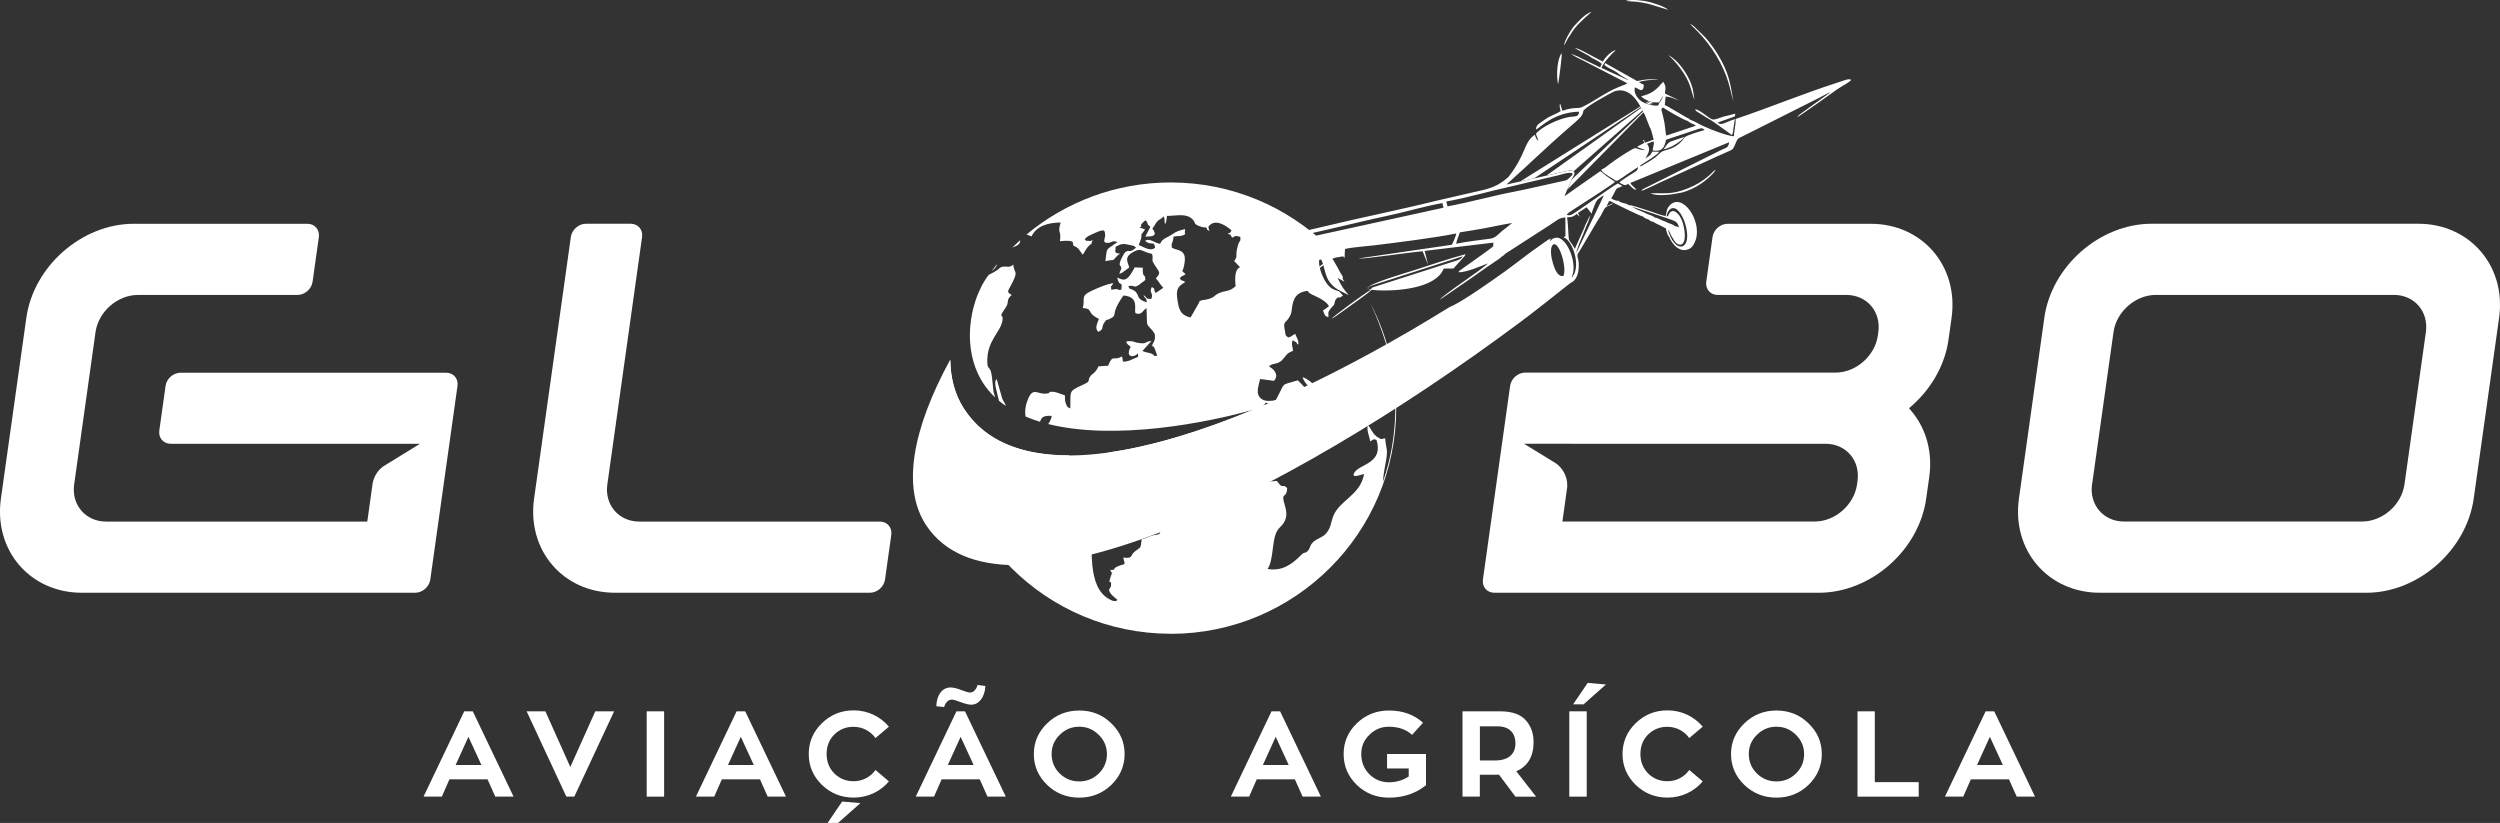 <?xml version="1.0" encoding="UTF-8"?>
<svg id="Camada_1" data-name="Camada 1" xmlns="http://www.w3.org/2000/svg" viewBox="0 0 493.55 162.46">
  <rect x="0" y="0" width="493.55" height="162.46" fill="#333333" stroke="none"/>
  <defs>
    <style>
      .cls-1, .cls-2 {
        fill: #fff;
        stroke-width: 0px;
      }

      .cls-2 {
        fill-rule: evenodd;
      }
    </style>
  </defs>
  <path class="cls-2" d="M230.37,42.63c-.03.25-.05.61-.1.85,0,.07-.06.29-.07.36l-.21.49c-.17-1,.05-1.08-.29-1.62-.5.64-.71.44-1.26,1.03-.26.28-.73,1.16-.97,1.49.36,1.27-.48-1.22.39.46.46.91-.54,1.04-1.75,1.01l.99-1.9c-.98-.89-.16-.34-.9-1.29-.49.27-.08-.03-.46.32-1.22,1.15.32.48-.78,1.07l1.1.39c-1.35,2-.42.09-.8,1.86l-.44,1.22c1.25.56,2.44,1.29,3.22.51-.21-1.5-.82-.25-1.96-1.34.55-.44,1.27-.05,2.05.31,1.25.57.77.14,1.39-.45.43-.41,1.32-.71,1.98-1.19.8-.59,1.31-.67,2.46-.99-.07,1.05-.08.48.03,1-.93.58-1.18.27-2.29.48l-.11.66s-.03.12-.04.16c-.21.92-.29.18-.2,1.39l.64.27c.27.09.4.09.64.18,1.33.48,1.5,1.31,1.1,3.23-.3,1.44-.67.5.33,1.55l-.46.28c-.37.26.02-.26-.7.54.56.72.24.18,1.11.72-1.6.94-1.92,1.47-1.5,3.91.3,1.72.68,2.66,2.53,3.1l1.39-2.44c.52-.71.04-.65.77-.96.5-.12,1.02-.1,1.75-.37.95-.36.74-.57,1.51-.95,1.43-.73,2.17-.23,3.48-1.48,0-.15-.49-3.27.88-3.73l-1.17-1.22c.85-1.14.08-.75.75-3.11.35-1.25.56-.45.47-1.66-1.05-.23-.65-.33-1.62.16l-.33-.57s-.09-.05-.12-.06l-.42-.13c.06-.04.17-.16.19-.11,0,0,.41-.07.54-.58-.06-.04-2.45-2.34-4.07-1.2-.59.41-.54.59-.25,1.35-1.03-.55-.13-.36-.74-.71-.98-.56.56.16-.55-.06l-.32-.08c-1.59-.52-1.1-.64-1.52-1.21-1.24-1.7-3.73-.87-5.3-.95M197.21,79.11c.43.36.88.71,1.36,1.03l-.07-.2c-.18-.49-.45-.78-.64-1.25l-1.08-3.82c-.75.4.11,2.66.43,4.25h0ZM195.2,54.25c-4.23,5.5-6.11,17.34,1.27,24.22-.12-.36-.23-.74-.33-1.12l-.31-2.9c-.26-2.36-.87-1.29-.92-2.89-.14-4.4,2.72-5.97,3.02-8.42.17-1.35-.98-.09.56-2.34.89-1.29,0-1.45,1.23-2.57-1.16-.67-.72-.66.21-2.57,1.11-2.28.31-1.56.1-3.43-.66.67-1.26.34-1.87.4-.79.07-.73.35-1.54.86-.48.29-.94.55-1.42.76h0ZM196.85,52.14c-.37.44-.73.89-1.08,1.35.4-.27.75-.59.97-1.03l.11-.32ZM201.42,47.4c-.54.48-1.06.97-1.58,1.48.51-.21.98-.38,1.19-.59.48-.44.35-.82.37-.86l.02-.03ZM264.33,50.95c-.4-.45-.81-.89-1.22-1.32l.28.35c.36.45.65.71.94.96h0ZM231.1,125.13c24.6,0,44.54-19.94,44.54-44.54,0-7.44-1.83-14.46-5.06-20.63,1.21,2.54,2.21,5.2,2.96,7.63,2.79,9.04,2.47,18.9-.51,27.5.02-1.21.43-3.15.65-4.46.34-2.08-.07-2.01-.22-4.1-1.23.17-.45.33-1.38-.16-1.14-.62-1.33-1.77-2.07-2.46-.19,1.32.31,2.11.51,3.25.59-.4.67-.57,1.23-.3,1.43,4.56-3.25,4.76-4.3,6.34-.94,1.42,1.28.47,1.85.37-.74,4.23-4.85,5.16-6.08,8.31-.53,1.34-.4,2.14-1.34,3.34-.77.97-2.17,1.12-2.88,2.06-.5.67-.38,1.11-.91,1.56-.67.57-.42-.07-1.34.85-1.77,1.77-3.65,3.1-6.5,2.64,1.41-2.21.64-6.49,2.36-8.15,1.1-1.07,1.74-2.13,1.07-4.32-.92-2.97.31-1.16.44-3.51-.91-.81-.55-.09-1.36-.55l-.69-.86c-2.98.1-4.41,1.5-6.89-.64-.93-.8-.8-1.46-1.7-2.7-.58-.78-.62-1.62-.11-2.7,1.08-2.27-.51-1.48.48-2.81,3.01-4.03,2.61-1.67,4.03-4.53.56-1.14,1.11-.63,2.01-2.07,2.45.91,1.36.23,3.09-.18.84-.2,3.09-.04,3.43.16.27.27.46-.27.45,1.01-.01,1.11-.2-.34-.23.94,2.9.61,1.31.69,3.42,1.96l.82-1.37c1.98.16,1.63,1.2,4.67,1.02.51-.82.63-1.39.6-2.5l-.87-.3c-.09-.01-.52-.03-.59-.03-.72.02.05.3-.78.08-1.49-1.15-.67-1.44-1.39-2.69-.66.16-.31.04-.96.36.15,1.46.86.64-.14,2.03-1.22-.98-.89-2.37-1.54-3.39-.55-.87-1.79-1.84-2.72-2.13.37,1.32,1.84,2.35,2.53,3.33l-1.34,1.98-.76-.61c.06-.04.16-.05.2-.07s.15-.05.2-.07c.33-.18.57-.13.66-.7.13-.79-2.02-2.84-2.43-3.24-3.58,1.14-2.27.08-4.34,3.91-.78.17-1.98.32-2.74-.18-1.39-.91-.68-2.57-.35-3.99l2.73.36c.55-.64.54-1.14.22-1.73-.39-.73-.66-.63-1.2-1.17,1.01-.73,1.53-.23,2.56-1.17.05-.05.43-.47.53-.61.62-.83.71-.83,1.66-1.25-.11-.86-.39-1.32-.08-2.09l.7.42c.44.42-.2.27.39.42.2-.67-.35-1.43-.59-2.09-.75.36-.68.56-1.37.72-.69-.53-.47-.34-.64-1.19-.48-2.39.16-1.36,1.03-3.16.37-.78.24-1.26.47-2.24.39-1.66,1.14-2.36,2.93-2.63l.26.33c.53.57,3.09,1.16,3.99,2.7l-1.01.75s-.14.04-.19.08c.48,1.07.2.97,1.07,1.37.14-.98-.42-.77.94-2.27.02-.02.08-.07.1-.09.27-.32.12-1.01.72-1.47.53-.4.01.36,1.13-.46-1.01-1.24-.65-.66-2-1.3-1.7-.8-3.24-4.85-2.55-6.17.84.94.86,3.3,1.84,4.7,1.06,1.51,2.19,1.8,3.85,2.69-.96-1.15-1.39-1.64-2.2-3.42l1.38.78c-.65-.83-.18-.63-.42-1.14l-.48-.76c-1.31-2.64-3.26-5.23-3.44-5.64.55.29.86.44,1.09.58-8.02-7.83-18.99-12.65-31.09-12.65-10.83,0-20.76,3.87-28.48,10.3.35.02.69.25,1.01.35,1.06-2.16,3.35-2.7,5.75-2.75-.69,2.4.2,1.35-.14,3.7.79-.06,1.86-.22,2.52.12l.15.76c1.2.51.99.73,1.84,1.78.4-.46.4-.98,1.38-1.91.7-.66,0,.57.42-.56.36-.98-.12.06.1-.48-.46.29.14.26-.7.22-.85-.05-.36.09-.82-.34.59-.65.92-.71,2.05-1.23,2.09-.96,1.86-.32,1.97.16.21.89-.9,1.92.79,1.8.07,0,.69-.29.93-.32l.59.1s.11.04.15.07c-2.47,1.77-2.01.89-2.39,3.77.62-.18,1.48-.21,1.51-.23.35-.17.64-.82,1.39-1.25-1.3-.15-.88-.34-.88-1.37,1-.5,1.26-.7,2.52-.4.29.07.07,0,.51.11.77.2.39-.06.99.48-1.47,1.25-1.22.22-2.1.87-.32.24-1.34,2.19-1.09,2.55.56.81.18.72-.1,1.74.9-.33.38-.14,1.02-.57l.92-.66c-.15-1.02-1.27-2.03,1.02-3.2.9-.46,1.17-.32,1.88-.04.06.02.12.06.18.08l.6.23c.25.08.59.15.86.23.32,1.54-.41.81.75,2.56.78,1.19.92,1.14-.02,2.27.76.8.73,1.09,1.47,1.86-.52.4-1.02.66-1.52,1.02-.64-1,.21-.58-.74-1.19-.63,1.22.37,1.07-.09,2.36-1.27.02-.65-.14-1.57-.78.5,1.16.41.07.69,1.45-2.35-.65-1.33-1.57-2.56-2.33-.86-.53-.77-.03-1.12-.88,1.49-.21.96.44,2.03-.18l1.34-1.02c-.06-1.59-.6-.12-.5-2.42l-1.62-.07c-.13.32-.76,1.43-1.15,1.85-.84.9-1.36.56-2.29.16.53,2.27,1,.2.84,2.38-1.08.29-.05-.37-2,.04-.12-1.4-.13-.12.37-1.34-1.4.28-2.82.87-4.12,1.47-2.54,1.18-1.34,1.53-1.88,3.46,2.2.19.56.91,3.18,2.14-.43,1.19-.83,1.87-.11,2.58,1.28-.67.42-.81,1.22-1.9.62-.83.12-.22,1.01-.66,1.86-.92-.14-.57,2.72-4.63,3.38.27,1.92,3.03,2.43,3.51,1.17.49,1.43-.65,2.13-1.01,0,.96.09,1.7.08,2.59,0,.9.34.94,1.06,1.8.06.06.2.26.24.33.4.66.21.17.27.74.09.85-.21,1.18-.58,1.88.96,1.56-.95-1.23.47.46l.58,1.57c-.92.21-.47-.04-.86-.24l-.32-.16c-.68-.26-1-.16-1.76-.52l1.81-1.99c-1.47.19-.83.64-2.49.42-1.19-.16-.96-.5-2.51-.3.14.63.47.66.88,1.04-1.23,2.37.92,2.09,1.42,1.29.12,1.01.16.58-.96,1.12-.55.27-1.04.52-1.89.54-.32-.39-.07-.16-.18-.59l-.1-.45c-1.83,1.01-1.73-.58-2.75,1.84l-1.89.11c-.58,1.33-1.28,1.52-1.53,1.85-.88,1.16.32.95-1.66,1.85-2.92,1.31-2.24,1.27-2.38,4.62-.48-.24-.64-.21-.91-1.06-.2-.62-.11-.82-.15-1.52-.49-.14-1.87-.71-2.26-.71-1.53,0-.37.13-.98.28-2.23.58-3.05-1.77-4.26,1.74-.31.89-.46,2-.25,2.88.91.38,1.84.72,2.82,1.02.29-.52.22-1.31,2.33-1.16-.15.79-.42,1.2-.7,1.61,13.29,3.32,31.42-.29,40.23-2.76.07-.02.14-.04.21-.06-10.36,4.29-20.08,7.25-28.58,8.43.89.17,1.57,1.28,2.22,1.89,1.2,1.13,1.96.59,3.21,1.46.37.25.76.69.98,1.3.41,1.13.41.74-.28,1.38,1.83.06,2.3.86,3.56,1.27,7.5,2.45,2.82,3.59,1.93,5.18-.38.67-.32,1.33-.69,2.08-.2.42-.57.95-.88,1.57-.87.22-1.08.14-1.82.42-.7.27-.8.4-1.64.58-.22,2-.14,1.46-1.3,2.38-1.12.89-.27,1.48-2.34,1.24.43,1.72.5,1.1-.99,1.69-1.28.5-.35.85-1.59.74.45,1,.46.25.12,1.29-.7,2.09.26.29.05,1.84-.09.68-.75.54-.08,1.52.3.44.89.86,1.34,1.26-.47.39.05.24-.65.22-.38,0-.42-.09-.74-.24-4.9-2.33-3.32-11.1-3.87-15.06-.21-1.47-1.32-1.72-2.17-2.35-1.51-1.12-1.9-3.35-3.66-4.77-.09-1.28.12-.73.19-1.25.21-1.63-.56-1.22,1.68-2.81.06-1.41-.04-1.34-.32-2.26-9.37.01-16.65-2.82-20.8-9.3-1.75-2.73-2.61-5.97-2.65-9.61-.68,3.09-1.04,6.3-1.04,9.59,0,24.6,19.94,44.54,44.54,44.54v.02Z"/>
  <path class="cls-1" d="M73.89,93.12l-.31,2.21h0l.31-2.21ZM72.51,102.97H20.94c-4.03,0-6.87-3.3-6.3-7.33l4.22-30.08c.57-4.03,4.33-7.33,8.36-7.33h31.51c1.44,0,2.78-1.17,2.98-2.61l1.24-8.83c.2-1.44-.81-2.61-2.25-2.61H26.4c-10.23,0-19.77,8.37-21.2,18.57L.18,98.43c-1.44,10.23,5.76,18.59,15.98,18.59h65.81c1.44,0,2.78-1.18,2.98-2.61l5.37-38.24c.2-1.44-.81-2.59-2.25-2.59h-52.4c-1.44,0-2.78,1.16-2.98,2.59l-1.24,8.83c-.2,1.44.81,2.61,2.25,2.61h49.21l-8.95,5.51,1.69-1.04c-1.05.78-1.8,1.92-2.07,3.25,0,0-1.07,7.64-1.07,7.64Z"/>
  <path class="cls-1" d="M105.44,98.43c-1.44,10.23,5.75,18.59,15.98,18.59h50.32c1.44,0,2.78-1.17,2.98-2.61l1.24-8.83c.2-1.44-.81-2.61-2.24-2.61h-47.52c-4.03,0-6.87-3.3-6.3-7.33l6.86-48.86c.2-1.44-.81-2.61-2.25-2.61h-8.83c-1.44,0-2.78,1.17-2.98,2.61l-7.26,51.65h0Z"/>
  <path class="cls-2" d="M310.6,87.61h49.81c4.03,0,6.87,3.3,6.3,7.35l-.09.67c-.57,4.03-4.33,7.33-8.36,7.33h-49.81l.96-6.88v-.24c0-1.78-.86-3.35-2.19-4.34l2.6,1.6-8.95-5.5h9.73ZM359.09,117.02c10.21,0,19.75-8.36,21.18-18.59l.6-4.25c.68-4.82-.54-9.4-3.38-12.86l-.61-.73.81-.71c3.81-3.46,6.32-8.04,6.99-12.86l.6-4.27c1.43-10.21-5.76-18.57-15.97-18.57h-28.24c-1.44,0-2.78,1.17-2.98,2.61l-1.24,8.83c-.2,1.44.81,2.61,2.25,2.61h25.42c4.03,0,6.87,3.3,6.3,7.33l-.09.67c-.57,4.03-4.33,7.33-8.36,7.33h-61.26c-1.44,0-2.78,1.18-2.98,2.61l-5.37,38.24c-.2,1.44.81,2.61,2.25,2.61h64.08Z"/>
  <path class="cls-1" d="M413.02,95.63l4.23-30.08c.57-4.03,4.33-7.33,8.36-7.33h46.99c4.05,0,6.89,3.3,6.32,7.33l-4.23,30.08c-.57,4.03-4.33,7.33-8.38,7.33h-47c-4.03,0-6.87-3.3-6.3-7.33M403.59,62.74l-5.01,35.69c-1.44,10.23,5.75,18.59,15.98,18.59h52.61c10.21,0,19.75-8.37,21.19-18.59l5.01-35.69c1.43-10.21-5.76-18.57-15.97-18.57h-52.61c-10.23,0-19.77,8.36-21.2,18.57h0Z"/>
  <rect class="cls-1" x="127.67" y="140.43" width="3.44" height="16.84"/>
  <polygon class="cls-1" points="112.59 151.42 107.67 140.43 103.97 140.43 111.81 157.27 113.38 157.27 121.24 140.43 117.52 140.43 112.59 151.42"/>
  <path class="cls-1" d="M187.98,138.12c.26,0,.81.17,1.7.5.88.33,1.58.5,2.1.5,1.46,0,2.65-1.46,2.75-3.68l-1.53-.22c-.31,1-.84,1.5-1.53,1.5-.26,0-.84-.17-1.72-.5-.86-.34-1.55-.5-2.08-.5-1.62,0-2.75,1.41-2.82,3.7l1.53.17c.31-.98.86-1.48,1.6-1.48h0Z"/>
  <path class="cls-1" d="M168.54,143.49c1.74,0,3.34.86,4.3,2.22l2.65-2.25c-1.7-2.01-4.18-3.22-6.95-3.22-2.46,0-4.54.84-6.28,2.53-1.74,1.7-2.6,3.73-2.6,6.09s.86,4.39,2.6,6.09c1.74,1.67,3.82,2.51,6.28,2.51,2.77,0,5.25-1.19,6.95-3.2l-2.65-2.25c-.95,1.36-2.56,2.22-4.3,2.22-1.51,0-2.77-.5-3.8-1.51-1.03-1.03-1.55-2.32-1.55-3.87s.52-2.87,1.55-3.87,2.29-1.5,3.8-1.5h0Z"/>
  <path class="cls-1" d="M91.65,140.43l-8.03,16.84h3.61l1.5-3.42h7.52l1.53,3.42h3.61l-8.05-16.84h-1.7.01ZM89.95,151.02l2.53-5.56,2.56,5.56h-5.09Z"/>
  <path class="cls-1" d="M145.42,140.43l-8.03,16.84h3.61l1.51-3.42h7.52l1.53,3.42h3.61l-8.05-16.84h-1.7ZM143.72,151.02l2.53-5.56,2.56,5.56h-5.09Z"/>
  <path class="cls-1" d="M188.82,140.43l-8.03,16.84h3.61l1.5-3.42h7.52l1.53,3.42h3.61l-8.05-16.84h-1.7,0ZM187.12,151.02l2.53-5.56,2.56,5.56h-5.09Z"/>
  <path class="cls-1" d="M329.2,143.49c1.74,0,3.34.86,4.3,2.22l2.65-2.25c-1.7-2.01-4.18-3.22-6.95-3.22-2.46,0-4.54.84-6.28,2.53-1.74,1.7-2.6,3.73-2.6,6.09s.86,4.39,2.6,6.09c1.74,1.67,3.82,2.51,6.28,2.51,2.77,0,5.25-1.19,6.95-3.2l-2.65-2.25c-.95,1.36-2.56,2.22-4.3,2.22-1.51,0-2.77-.5-3.8-1.51-1.03-1.03-1.55-2.32-1.55-3.87s.52-2.87,1.55-3.87,2.29-1.5,3.8-1.5h0Z"/>
  <path class="cls-1" d="M350.7,140.27c-2.46,0-4.59.84-6.33,2.53-1.74,1.67-2.63,3.7-2.63,6.07s.88,4.39,2.63,6.09c1.74,1.67,3.87,2.51,6.33,2.51s4.59-.84,6.33-2.51c1.74-1.7,2.63-3.73,2.63-6.09s-.88-4.4-2.63-6.07c-1.74-1.7-3.85-2.53-6.33-2.53ZM354.57,152.69c-1.07,1.05-2.36,1.58-3.87,1.58s-2.79-.53-3.87-1.58c-1.05-1.05-1.58-2.32-1.58-3.82s.53-2.75,1.6-3.8c1.07-1.07,2.34-1.6,3.85-1.6s2.77.53,3.85,1.6c1.07,1.05,1.62,2.32,1.62,3.8s-.53,2.77-1.6,3.82h0Z"/>
  <polygon class="cls-1" points="310.57 139.05 312.63 139.05 317.04 135.13 313.44 134.82 310.57 139.05"/>
  <path class="cls-1" d="M393.7,140.43h-1.7l-8.03,16.84h3.61l1.51-3.42h7.52l1.53,3.42h3.61l-8.05-16.84h0ZM390.31,151.02l2.53-5.56,2.56,5.56h-5.09Z"/>
  <polygon class="cls-1" points="370.12 140.43 366.71 140.43 366.71 157.27 378.79 157.27 378.79 154.41 370.12 154.41 370.12 140.43"/>
  <rect class="cls-1" x="309.81" y="140.43" width="3.44" height="16.84"/>
  <path class="cls-1" d="M251.02,140.43l-8.03,16.84h3.61l1.51-3.42h7.52l1.53,3.42h3.61l-8.05-16.84h-1.7,0ZM249.32,151.02l2.53-5.56,2.56,5.56h-5.09Z"/>
  <path class="cls-1" d="M213.06,140.27c-2.46,0-4.59.84-6.33,2.53-1.74,1.67-2.63,3.7-2.63,6.07s.88,4.39,2.63,6.09c1.74,1.67,3.87,2.51,6.33,2.51s4.59-.84,6.33-2.51c1.74-1.7,2.63-3.73,2.63-6.09s-.88-4.4-2.63-6.07c-1.74-1.7-3.85-2.53-6.33-2.53ZM216.93,152.69c-1.07,1.05-2.36,1.58-3.87,1.58s-2.79-.53-3.87-1.58c-1.05-1.05-1.58-2.32-1.58-3.82s.53-2.75,1.6-3.8c1.08-1.07,2.34-1.6,3.85-1.6s2.77.53,3.85,1.6c1.07,1.05,1.62,2.32,1.62,3.8s-.53,2.77-1.6,3.82h0Z"/>
  <path class="cls-1" d="M273.83,151.71h4.28v1.58c-1.15.76-2.46,1.15-3.92,1.15s-2.79-.53-3.87-1.6c-1.05-1.08-1.58-2.41-1.58-3.97s.53-2.75,1.6-3.8c1.07-1.07,2.34-1.6,3.85-1.6,1.86,0,3.39.53,4.59,1.6l2.15-2.39c-1.77-1.6-4.01-2.41-6.74-2.41-2.46,0-4.59.84-6.33,2.53-1.74,1.67-2.6,3.7-2.6,6.07s.86,4.39,2.6,6.09c1.74,1.67,3.87,2.51,6.33,2.51,2.84,0,5.3-.81,7.33-2.46v-6.16h-7.69v2.86h0Z"/>
  <path class="cls-1" d="M302.76,146.5c0-1.74-.53-3.2-1.58-4.35-1.05-1.15-2.72-1.72-5.02-1.72h-7.43v16.84h3.42v-4.32h3.13c.31,0,.53,0,.65-.02l3.25,4.35h4.08l-3.92-5.02c2.27-.98,3.42-2.91,3.42-5.76h0ZM295.17,150.13h-3.01v-6.74h3.46c2.48,0,3.56,1.43,3.56,3.37,0,2.08-1.36,3.37-4.01,3.37h0Z"/>
  <polygon class="cls-1" points="163.39 162.46 165.45 162.46 169.86 158.55 166.26 158.24 163.39 162.46"/>
  <path class="cls-2" d="M286.21,60.6c-41.37,25.62-83.28,39.8-95.96,20.02-1.75-2.74-2.61-5.98-2.65-9.63-7.55,13.81-9.62,25.46-4.7,32.79,14.45,21.48,69.38-4.56,117.15-40.13,3.3-2.46,6.63-5.14,9.95-7.76-2.54-.55-3.4-3.18-3.95-3.83-.54-.65.01-4.9.02-4.95-7.61,5.5-16.52,12.11-19.87,13.5"/>
  <path class="cls-2" d="M285.53,39.78c4.16-.74,8.47-2.04,12.63-2.94l5.94-1.4,3.37-.79c.77-.2,2.34-.75,2.93-.44.04.42.08.25-.24.57-.87.86-.72.77-1.76.99-3.23.69-6.42,1.48-9.66,2.11-4.3.83-8.65,2.07-12.97,2.86l-.24-.94v-.02ZM311.22,49.85c-.06-.43,1.07-3.04,1.32-3.62.27-.62.44-1.19.73-1.84.17-.36.25-.53.37-.86.13-.37.26-.67.34-1.12l-.87,1.71c-.18.35-.18.42-.33.8l-1.87,4.21c-1.17-2.07-1.16-1.17-1.26-2.72-.06-1.05-.11-2.48-.28-3.49,1.04-.08,1.18-.11,1.92-.69.02.02.04.03.05.06l.55.51-.37-.76,1.71-1.12.93,1.19s.04.05.06.08c.09-.57.56-1.52.77-2.12.24-.67.99-1.17,1.64-1.48l-1.33,2.79c-.46.95-.83,1.81-1.36,2.81-.22.42-.46.94-.67,1.42l-2.05,4.26v-.02ZM287.47,48.12c.03-.35.6-1.93.74-2.25,1.66-.27,3.41-.53,5.09-.85,1.65-.31,3.58-.75,5.22-.99-.59.5-1.42,1.13-2.03,1.62-.77.62-1.2,1.32-2.34,1.48-2.1.28-4.62.55-6.67.99h0ZM327.97,21.57l.31-.36c.22.19,4.34,2.66,4.99,2.68.33.49,1.11.53,1.52.93l-5.83,1.95c-.16-.57-.23-1.75-.35-2.45-.17-.97-.42-1.8-.64-2.74h0ZM325.13,30.77c.4-.73.71-1.48.02-2.38l1.1-.43c.36.17.2-.47.25.45l-.25,1.27c.07.03.1.04.27.06,1.59.18,2.08-.57,2.39-2.15l6-2c.62-.2,1.17-.49,1.61.07-.82.24-3.48,1.02-3.91,1.42-.13.12-.27.44-.5.69-1.64,1.76-3.07,1.7-4.03,2.16-.14.06-.93.88-1.24,1.11-.78.58-2.17,1.38-2.98,1.84-.03-.34-.09-.2.34-.47.77-.5,3.11-1.9,3.37-2.45l-1.35-.03c-.36.4-.1.65-1.43,1.33l.34-.47v-.02ZM284.99,53.03c.52-.04,1.03,0,1.55-.02.58-.02.33.06.65-.28l1.79-1.99c.15-.18.07-.07.2-.25l.17-.31c-3.3.87-6.77,2.07-10.03,3.12-1.53.5-8.89,2.6-9.35,3.56l.54.42c-.74.38-7.28,5.11-7.64,5.67.47-.23.89-.56,1.33-.87l3.66-2.62c.71-.54,1.74-1.23,2.4-1.79.74-.63.38-.44,1.39-.37,3.45.23,11.79-.18,13.36-4.27h-.02ZM270.09,57c.07-.35-.08-.23.37-.48.09-.05.42-.17.53-.21l17.76-5.71c-.37.69-1.02.81-1.99,1.09-.81.24-1.63.53-2.44.78l-13.36,4.28c-.54.37.07.55-.86.25h-.01ZM334.63,21.59c.22.45.53.52.92.77l1.38.87c1.29.68,2.96,2.02,4.12,2.79.4.27.47.42.88.64l.13-.3s.01-.06.02-.08l.41-2.76c-1.96.63-2.73,1.39-3.38.67l3.37-1.2.11-.5s-.07-.02-.09-.03l-2.33.59c-.61.18-1.71.71-2.22.49-.8-.35-2.39-1.93-3.31-1.95h-.01ZM333.65,4.7c.12.1.25.3.43.46,2.92,2.73,5.31,6.1,6.75,9.94.66,1.77.87,3.22,1.38,4.94-.63-3.71-.91-5.7-3.05-9.25-.76-1.25-1.65-2.44-2.52-3.43l-2.16-2.1c-.16-.14-.13-.13-.36-.3l-.47-.27h0ZM331.75,38.08c1.42-.31,3.04-1.09,4.12-1.85.69-.48,1.66-1.28,2.23-1.9.29-.32.47-.5.59-.83-.49.31-.78.73-1.26,1.13-1.33,1.14-2.51,1.88-4.21,2.56-3.36,1.36-4.88.83-7.39.99,1.48.63,4.19.26,5.92-.12v.02ZM329.4,10.9c1.11,1.01,2.2,2.3,3.04,3.63,1.43,2.25,1.39,3.43,2.07,5.17-.18-1.1-.15-1.74-.59-3.01-.72-2.06-2.65-4.85-4.52-5.79h0ZM328.43,29.47c1.2-.25,2.31-.86,3.25-1.6.16-.13.29-.22.45-.36l.39-.49c-.87.29-1.76.59-2.63.9-.69.25-1.12,1.11-1.46,1.55h0ZM297.22,53.57c.63-.15,5.8-3.94,6.88-4.8.62-.5,1.65-1.17,2.1-1.73-.7.33-1.78,1.15-2.43,1.61-.75.52-1.51,1.06-2.23,1.61,0,0-4.32,3.31-4.32,3.31ZM329.32,1.93c-.6-.63-3.03-1.38-3.78-1.56-1.2-.29-3.18-.53-4.57-.24.6.19,1.51.14,2.18.23.72.09,1.51.21,2.16.37,0,0,4.01,1.2,4.01,1.2ZM308.74,8.95c.14-.15.07-.05.18-.22.03-.05.09-.15.12-.21.11-.19.15-.27.26-.47.1-.18.15-.32.25-.49.09-.16.22-.31.31-.45.1-.14.13-.21.25-.39l.29-.47c1.17-1.78,3.51-3.54,3.8-3.94-1.44.52-2.6,1.97-3.42,2.81-.46.48-1.36,2.01-1.66,2.72-.16.38-.28.7-.37,1.11h0ZM307.6,16.65c.15-.68.81-5.73.71-6.14-.88.99-1.12,4.38-.71,6.14ZM329.66,46.42c-.12-.36-.36-.75-.27-1.08l.63,1.34.37.56c.54,1.25,2.46,2,2.2-1.3-.13-1.61-.81-4-2.31-4.3-.98.23-.61.86-1.24,1.15-.06-.52.34-1.26.72-1.52,2.13-1.47,4.69,6.24,2.48,7.31-1.07.51-2.2-1.05-2.58-2.16h0ZM326.75,42.96c-.39-.31-1.17-.59-1.68-.77-.42-.27-1.36-.58-1.91-.84l-1.06-.57.05.02c1.74.58,7.48,2.38,8.42,2.83.47.22.73.56.89,1.24-.35-.13-.5-.18-.79-.22-.26-.28-.96-.52-1.31-.63-.2-.06-.37-.18-.61-.29-.31-.13-.41-.16-.67-.26-.42-.17-.87-.48-1.32-.5h-.01ZM296.23,50.85c.32-.29.71-.42.9-.73l8.75-5.64c1.64-1.04,1.73-1.41,3.15-1.56l.02,3.72s-.05.03-.07.03c-.01,0-.05.03-.07.03-.01,0-.05.03-.06.04l-.18.15c1.31.23,2.86,3.67,2.4,6.24-.21,1.17-.57,1.29-.77,1.71.02-.39.21-.63.29-1.11.43-2.77-1.44-6.82-3.24-6.81-2.34.02-1.99,3.92-1.4,5.67,1.6,4.69,5.94,4.52,5.73-.48-.07-1.61-.66-1.45.2-2.62l3.49-5.89c.21-.39.41-.59.63-.98.56-.96.66-1.6,1.36-1.9.34-.15.92-.31,1.16-.62l-1.34.59c.19-.45.35-.63.5-1.01.49.09.39.11.88.37.72.38,5.48,2.71,5.79,2.69.02.02.05.05.07.07.42.36.58.37,1.07.53.07.12.01.05.18.16.03.02.14.09.19.12.27.14.24.15.54.16.38.31.8.47,1.24.67l1.23.64c.1.49.32,1.43.68,1.68.14.62.99,1.74,1.46,2.05.61.41,1.31.82,2.43.34.74-.32,1.15-1.22,1.36-1.9,1.15-3.83-2.67-9.24-5.12-6.76-.82.83-.61,1.58-.87,2.16-1.18-.23-2.35-.77-3.64-1.15-.67-.19-3.11-1.09-3.6-1l-.47-.27c-.46-.14-1.33-.24-1.53-.6-.49.06-1.16-.22-1.49-.51.29-.35.56-.96.78-1.39.43-.85.51-.5,1.44-1.01l-.9-.52c-.81.33-8.63,6.03-9.22,6.21-.32.1-.56.1-.83,0q.05-.25.43-.5l1.86-1.21c1.28-.86,6.8-4.34,7.19-4.8-.52-.44-1.24-.77-2.18-1.55-.21-.18-.49-.44-.72-.57l-7.07,4.95c.11-.26.2-.55.35-.88.14-.32.24-.54.39-.86.29-.58.51-1.14.75-1.72.16-.37,1.02-1.28,0-1.58-.49-.15-1.86.26-2.46.39-3.48.77-6.95,1.55-10.44,2.33.02-.02.04-.09.06-.07.01.02.04-.05.06-.07l2.09-1.91c.8-.7,1.48-1.36,2.25-2.07,3.35-3.1,5.66-5.25,9.1-8.2,2.03-1.73,1.26-1.94,1.72-2.41,1.02-1.02,4.47-2.87,5.88-3.62,3.9-1.42,5.64,4.09,6.1,4.55l.97,2.46c.42.69.56,1.75.79,2.47l-1.67.61c-.06-.13-.14-.3-.24-.5h-.28l.4.41c-.3.43-1.05.51-1.47.93.54.31,1.11.38,1.6.66l-.76-.08c-1.17-.24-.93-.63-2.14.08-.75.43-1.32.79-2.05,1.28-.62.42-1.35.89-1.93,1.35-.33.26-.59.45-.92.7-.33.25-.79.43-.89.52.09.32.43.58.68.76l.91.6c2.17,1.09.25,1.61,5.68-1.9-.08.89-.57.89-1.69,1.63-.63.42-1.5.96-1.99,1.39.21.22.44.31.7.43.5.22.46.13,1.04-.11.45.39.93,1.12,1.61,1.17-.28-.48-1.03-.92-1.18-1.37l19.49-8.03c-.17,1.15-.5.99-1.62,1.55l-14.64,7.32c-.16.08-.42.2-.57.28-.02,0-.22.13-.23.14-.32.29-.11-.02-.2.31,1.68-.67,3.4-1.59,5.01-2.29l9.92-4.54c3.71-1.72,2.76-.82,3.8-3.01.23-.49.28-.5.9-.8l3.56-1.78c1.62-.8,3.18-1.59,4.77-2.4l7.11-3.57c.64-.32,1.68-.94,2.27-1.14l-5.89,4.25c-.12.09-.25.17-.39.29l-.38.45c.75-.39,6.82-4.73,8.02-5.59.66-.47,2.44-1.34,2.66-1.82-.62-.14-.56-.12-1.48.16-.48.15-.96.32-1.44.48-6.6,2.13-13.43,4.95-19.92,7.12.11,1.01-.32,2.38-.31,3.4-1.1.01-4.54-1.28-5.64-1.83-.44-.22-.56-.2-1-.46-.72-.42-1.36-.73-2.11-1.02-.08-.23-.23-.18-.59-.38l-3.09-1.8c-.29-.21-.89-.53-1.23-.66l.17-1.7c1.45.17,1.44.42,2.67.78l-2.79-1.35c-.05-.5.12-.73.09-1.16-.04-.64-.27-.72-.41-1.18l-.53.51c-.22.3-.18.25-.4.47-1.02,1.04-1.91,1.52-3.46,1.89.58.72,2.34,1.4,3.55,1.19l.84-1.43c-.07.29-.38.94-.49,1.12-.3.47-.37.36-.53.95-1.09.12-2.46-.33-3.11-.7-.69-.38-1.8-1.55-1.52-2.78.02-.04-.05-.2.47.09.4.22,1.25.93,1.32-.68-.17-.06-.95-.53-1-.56,1.83-.56,3.28-.36,3.88-.53-1.12,0-1.98-.1-3.32.15-.9.17-.79.31-1.42-.12l-4.62-2.59c-.41-.2-.72-.44-1.14-.66l-.19.36c.9.78,1.88.92,2.99,1.88.49.42,1.47.79,1.78,1.15l-4.09-1.86c-.21-.1-.42-.21-.63-.31-.27-.13-.4-.13-.62-.25.38-1.01,1.96-2.78,2.86-3.53-1.02.15-2.23,1.67-2.61,2.26l-4.1-2.17c-.33-.17-.93-.47-1.4-.48l2.71,1.48c.28.16.37.29.64.44.26.15.43.21.7.36.38.22.92.47,1.26.82-.09.25-.21.48-.32.7-.25-.1-.51-.26-.75-.38l-2.9-1.38c-.29-.17-.41-.21-.68-.36l-1.45-.6c.42.36,1.54.96,2.09,1.19l9.02,4.64c-.14.17,0,.05-.23.2l-.62.25c-.3.11-.59.23-.88.35-2.82,1.15-4.99,2.98-7.31,3.99-.52.23-1.78-.07-3.73.68l-.45-1.45c-.22.49,0,.86.09,1.52-.81.54-2.01.89-2.91,1.52-1.41,1-1.9,1.11-1.95,2.09.79-.26,3.38-3.38,8.51-3.52-.06,1.13-.8.87-1.91,1.05-2.1.33-5.54,1.96-6.61,3.32l.48,1.38c-.13-.09-.02.05-.26-.23-.23-.27-.34-.64-.42-.98-2.29,1.57-1.63,3.77-5.23,8.35-1.38,1.22-2.7,2.12-5.65,2.73l-8.27,1.9c-5.61,1.39-11.38,2.6-17.03,3.88l-10.6,2.47v.75c3.29-.76,5.96-1.38,6.59-1.52,3.66-.82,7.37-1.77,11.03-2.53,3.57-.75,7.36-1.91,10.9-2.52l.22.91-28.73,6.3v4.6c2.14-.31,4.28-.63,6.41-.95-.39.41-1.48,1.14-2.07,1.58-.38.28-.71.53-1.07.8-.35.26-.82.55-1.02.94.93-.47,2.2-1.51,3.11-2.16,1.69-1.22,1.31-1.17,3.56-1.51l.27.32.09-1.77c1.41-.35,3.95-.5,5.49-.69,4.63-.56,12.37-1.53,16.49-2.38-.1.55-.63,1.82-.9,2.24l-18.37,2.69s.07,0,.1.02c1.14.1,10.2-1.26,12.52-1.43l1.09,2.72-.7-2.79,13.45-1.62c.18.05.09-.2.12.22,0,.09-.03.43-.04.52-.86.74-6.51,4.65-6.65,4.81-.23.26-.02-.05-.19.29,1.59.02,4.19-1.13,5.79-1.75-.88,1.04-9.04,6.33-9.44,7.14l6.02-4.13c1.93-1.39,3.94-2.79,5.89-4.08l.03-.08ZM308.64,54.49c-1.12.2-1.69-1.33-2.05-2.47-.31-1-.71-3.1-.01-3.7,1.14-.98,2.85,4.58,2.06,6.17Z"/>
  <path class="cls-2" d="M323.94,21.14l-21.06,14.06-2.76.62,23.74-14.82.08.14h0ZM325.71,19.95l-.7.47-.15-.06.73-.45.12.04Z"/>
  <path class="cls-2" d="M325.16,20.48l.68-.48c.13.04.25.07.38.1l-.6.53c-.16-.04-.32-.09-.46-.14M305.3,34.65l18.72-13.36c.1.18.18.35.26.51l-13.62,12.02c-.07-.05-.17-.1-.29-.14-.49-.15-1.86.26-2.46.39l-2.61.58h0Z"/>
  <path class="cls-2" d="M324.47,22.16l-15.07,15.29c.07-.15.13-.29.22-.46.26-.52.46-1.03.68-1.55l14.08-13.44.08.16h.01ZM326.46,20.13l-.55.55-.13-.03.57-.54s.11.02.11.02Z"/>
</svg>